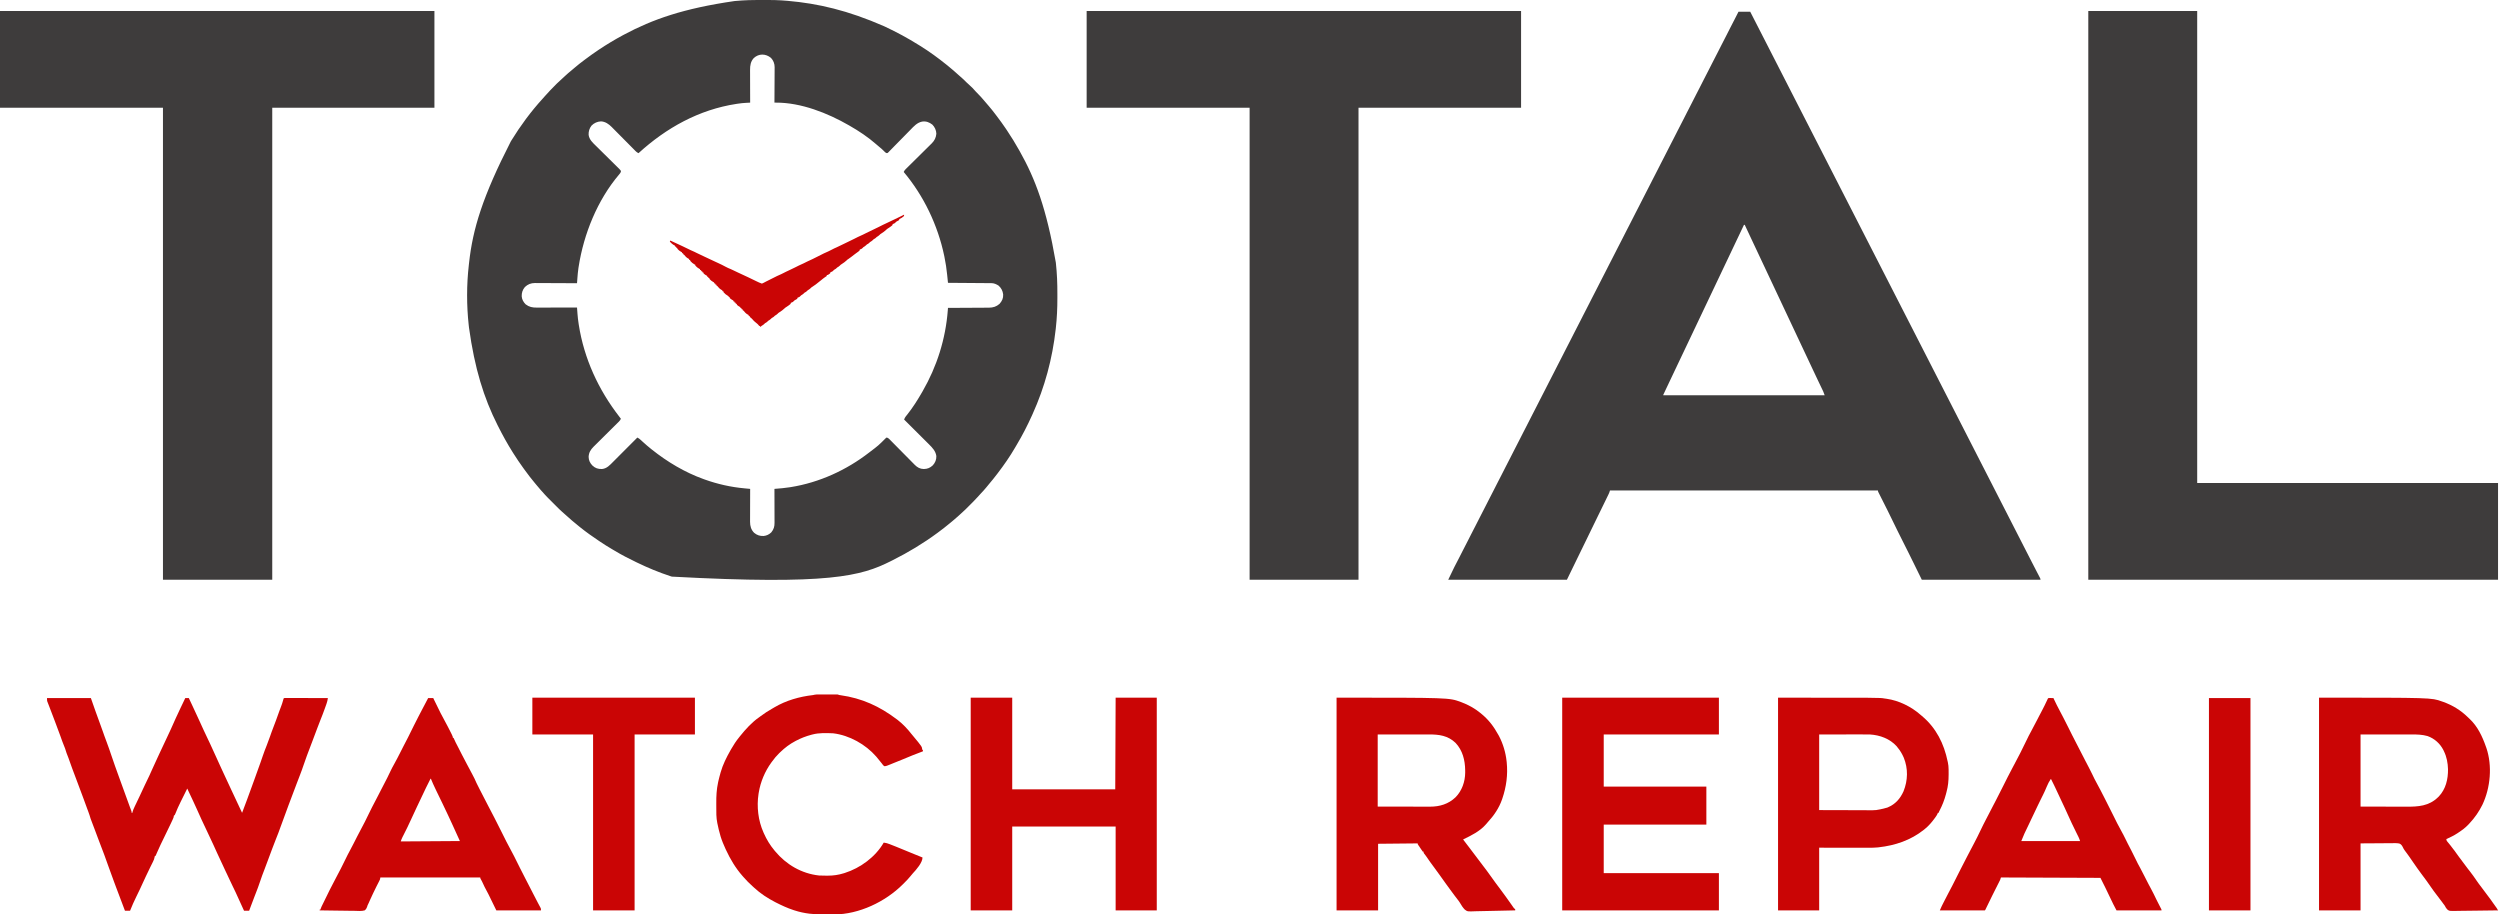 <svg height="2334" width="6382" xmlns="http://www.w3.org/2000/svg" version="1.1">
<path transform="translate(1945.188,-0.188)" fill="#3E3C3C" d="M0 0 C1.279 0.001 2.557 0.001 3.875 0.002 C23.933 0.027 43.826 0.402 63.812 2.188 C64.537 2.251 65.262 2.314 66.008 2.379 C143.066 9.121 219.256 26.593 311.812 67.188 C312.996 67.74 314.18 68.293 315.399 68.862 C344.171 82.356 371.846 97.381 398.812 114.188 C400.569 115.27 402.325 116.352 404.082 117.434 C427.32 131.825 449.513 148.069 470.812 165.188 C471.741 165.933 472.669 166.678 473.625 167.445 C484.138 175.972 494.389 184.799 504.359 193.953 C506.523 195.924 508.717 197.844 510.938 199.75 C514.674 202.991 518.121 206.48 521.594 210 C523.607 211.985 525.667 213.848 527.812 215.688 C534.398 221.357 540.35 227.564 546 234.156 C548.023 236.424 550.149 238.553 552.312 240.688 C556.361 244.695 560.121 248.853 563.812 253.188 C564.717 254.24 565.622 255.292 566.527 256.344 C569.115 259.352 571.694 262.366 574.271 265.384 C575.737 267.1 577.208 268.812 578.68 270.523 C584.456 277.266 590.001 284.153 595.346 291.244 C597.021 293.464 598.704 295.677 600.387 297.891 C607.695 307.537 614.811 317.274 621.558 327.321 C622.783 329.144 624.018 330.959 625.254 332.773 C636.542 349.424 646.932 366.67 656.812 384.188 C657.259 384.975 657.705 385.763 658.164 386.574 C697.712 456.744 726.419 532.856 750.062 670 C750.178 671.029 750.178 671.029 750.296 672.078 C753.163 697.955 754.157 723.88 754.073 749.896 C754.062 753.472 754.069 757.047 754.08 760.623 C754.151 786.6 752.977 812.485 750.062 838.312 C749.938 839.433 749.938 839.433 749.812 840.577 C741.455 915.483 721.897 988.496 690.812 1057.188 C690.092 1058.788 690.092 1058.788 689.357 1060.421 C677.72 1086.196 664.958 1111.218 650.421 1135.488 C648.929 1137.991 647.464 1140.508 646.008 1143.031 C632.845 1165.67 617.701 1187.386 601.812 1208.188 C601.229 1208.953 600.646 1209.719 600.045 1210.508 C593.348 1219.277 586.505 1227.887 579.312 1236.254 C576.986 1238.984 574.738 1241.761 572.5 1244.562 C568.215 1249.836 563.619 1254.781 558.948 1259.71 C556.088 1262.731 553.285 1265.777 550.574 1268.933 C546.937 1273.101 543.108 1277.037 539.191 1280.941 C538.488 1281.646 537.784 1282.351 537.059 1283.076 C535.582 1284.554 534.104 1286.03 532.625 1287.506 C530.381 1289.744 528.142 1291.988 525.904 1294.232 C524.459 1295.677 523.013 1297.122 521.566 1298.566 C520.579 1299.557 520.579 1299.557 519.571 1300.568 C515.7 1304.419 511.723 1308.091 507.585 1311.653 C504.996 1313.894 502.505 1316.229 500 1318.562 C495.433 1322.777 490.75 1326.79 485.906 1330.688 C483.556 1332.587 481.226 1334.502 478.906 1336.438 C469.426 1344.337 459.764 1351.894 449.812 1359.188 C449.132 1359.691 448.451 1360.194 447.75 1360.712 C411.839 1387.242 373.51 1410.268 333.624 1430.279 C331.844 1431.172 330.065 1432.068 328.287 1432.964 C253.244 1470.602 171.752 1493.915 -230.188 1472.188 C-231.354 1471.809 -232.521 1471.43 -233.723 1471.041 C-263.003 1461.472 -291.469 1449.61 -319.188 1436.188 C-320.205 1435.695 -320.205 1435.695 -321.243 1435.193 C-339.959 1426.121 -358.397 1416.794 -376.185 1405.989 C-378.449 1404.63 -380.722 1403.294 -383.009 1401.974 C-393.646 1395.819 -403.926 1389.229 -414.125 1382.375 C-414.911 1381.849 -415.696 1381.323 -416.505 1380.781 C-432.864 1369.826 -448.847 1358.536 -464.188 1346.188 C-464.824 1345.677 -465.46 1345.167 -466.116 1344.641 C-478.844 1334.426 -491.317 1323.967 -503.273 1312.855 C-505.423 1310.887 -507.592 1308.977 -509.803 1307.079 C-514.479 1302.992 -518.869 1298.65 -523.254 1294.254 C-524.51 1292.999 -524.51 1292.999 -525.792 1291.718 C-527.553 1289.959 -529.311 1288.198 -531.069 1286.436 C-533.742 1283.758 -536.421 1281.085 -539.1 1278.412 C-540.818 1276.693 -542.536 1274.974 -544.254 1273.254 C-545.046 1272.464 -545.838 1271.674 -546.653 1270.86 C-551.367 1266.128 -555.837 1261.254 -560.188 1256.188 C-561.642 1254.58 -563.1 1252.975 -564.562 1251.375 C-568.387 1247.133 -572.036 1242.782 -575.625 1238.34 C-577.518 1235.999 -579.44 1233.685 -581.375 1231.379 C-589.474 1221.7 -597.098 1211.758 -604.489 1201.53 C-606.124 1199.275 -607.774 1197.033 -609.43 1194.793 C-618.175 1182.909 -626.265 1170.632 -634.188 1158.188 C-634.755 1157.296 -635.323 1156.405 -635.907 1155.487 C-649.911 1133.396 -662.423 1110.541 -674.188 1087.188 C-674.49 1086.589 -674.792 1085.991 -675.103 1085.374 C-710.252 1015.657 -733.48 940.841 -747.93 836.563 C-748.177 834.288 -748.432 832.014 -748.688 829.74 C-754.139 780.115 -754.164 726.993 -748.441 677.394 C-748.174 675.07 -747.92 672.746 -747.667 670.42 C-738.19 584.18 -713.175 501.976 -641.188 361.188 C-640.452 359.985 -640.452 359.985 -639.702 358.758 C-616.611 321.214 -590.173 285.286 -560.453 252.699 C-558.572 250.613 -556.722 248.507 -554.879 246.387 C-545.569 235.73 -535.674 225.583 -525.688 215.562 C-524.959 214.829 -524.23 214.096 -523.479 213.34 C-519.476 209.349 -515.376 205.539 -511.094 201.849 C-508.112 199.25 -505.252 196.526 -502.375 193.812 C-497.404 189.161 -492.325 184.736 -487.008 180.48 C-484.391 178.353 -481.843 176.168 -479.302 173.952 C-470.892 166.63 -462.119 159.858 -453.188 153.188 C-452.412 152.607 -451.636 152.026 -450.837 151.428 C-440.126 143.424 -429.306 135.615 -418.188 128.188 C-417.45 127.695 -416.713 127.202 -415.953 126.694 C-396.279 113.601 -376.017 101.355 -355.188 90.188 C-354.362 89.744 -353.537 89.301 -352.687 88.844 C-279.309 49.585 -200.802 21.83 -70 2.875 C-69.105 2.794 -68.209 2.712 -67.287 2.628 C-44.854 0.621 -22.52 -0.02 0 0 Z M-20.938 148.438 C-28.913 156.977 -30.512 167.439 -30.415 178.746 C-30.415 180.109 -30.415 180.109 -30.415 181.499 C-30.414 184.47 -30.399 187.44 -30.383 190.41 C-30.379 192.482 -30.376 194.555 -30.374 196.627 C-30.367 202.057 -30.347 207.487 -30.325 212.917 C-30.304 218.467 -30.295 224.018 -30.285 229.568 C-30.264 240.441 -30.23 251.314 -30.188 262.188 C-31.407 262.251 -32.627 262.314 -33.884 262.379 C-35.509 262.466 -37.134 262.553 -38.759 262.64 C-39.56 262.681 -40.361 262.723 -41.186 262.765 C-48.011 263.134 -54.738 263.869 -61.5 264.875 C-62.679 265.049 -63.859 265.222 -65.074 265.401 C-160.723 279.986 -244.3 326.506 -315.188 391.188 C-318.029 389.896 -320.074 388.546 -322.265 386.33 C-322.847 385.747 -323.428 385.164 -324.027 384.563 C-324.654 383.925 -325.28 383.287 -325.925 382.63 C-326.928 381.62 -326.928 381.62 -327.951 380.589 C-329.403 379.127 -330.852 377.662 -332.299 376.196 C-334.595 373.87 -336.897 371.551 -339.201 369.234 C-345.75 362.645 -352.287 356.043 -358.821 349.438 C-362.82 345.396 -366.826 341.362 -370.837 337.332 C-372.359 335.799 -373.878 334.263 -375.394 332.724 C-377.524 330.564 -379.663 328.412 -381.803 326.263 C-382.419 325.633 -383.035 325.003 -383.67 324.354 C-391.288 316.751 -399.816 310.705 -410.844 310.023 C-420.072 310.368 -428.763 314.203 -435.188 320.875 C-440.564 327.789 -442.951 335.774 -442.566 344.492 C-440.85 356.705 -432.283 364.281 -423.859 372.534 C-422.421 373.953 -420.982 375.372 -419.544 376.791 C-418.793 377.529 -418.042 378.268 -417.268 379.029 C-413.264 382.972 -409.276 386.93 -405.285 390.885 C-400.219 395.903 -395.148 400.917 -390.062 405.915 C-385.937 409.97 -381.826 414.04 -377.725 418.12 C-376.161 419.67 -374.592 421.215 -373.017 422.754 C-370.824 424.899 -368.65 427.062 -366.48 429.229 C-365.496 430.179 -365.496 430.179 -364.491 431.149 C-360.186 435.504 -360.186 435.504 -360.194 438.981 C-361.427 441.72 -362.947 443.619 -364.938 445.875 C-420.072 511.002 -454.988 597.212 -468 681 C-468.292 682.854 -468.292 682.854 -468.591 684.746 C-469.859 693.387 -470.606 702.022 -471.253 710.729 C-471.389 712.531 -471.389 712.531 -471.527 714.369 C-471.749 717.308 -471.969 720.248 -472.188 723.188 C-472.776 723.184 -473.365 723.18 -473.971 723.176 C-488.328 723.088 -502.686 723.022 -517.043 722.98 C-523.986 722.96 -530.929 722.932 -537.873 722.886 C-544.577 722.841 -551.281 722.818 -557.986 722.808 C-560.54 722.801 -563.094 722.786 -565.647 722.765 C-569.233 722.735 -572.818 722.732 -576.404 722.733 C-577.453 722.719 -578.501 722.705 -579.582 722.69 C-589.853 722.747 -597.735 725.836 -605.207 732.898 C-611.191 739.815 -613.539 747.558 -613.395 756.539 C-612.746 764.833 -609.045 771.363 -603.188 777.188 C-594.109 784.008 -586.012 785.491 -574.928 785.415 C-573.815 785.415 -572.702 785.415 -571.555 785.415 C-567.892 785.414 -564.229 785.399 -560.566 785.383 C-558.021 785.379 -555.475 785.376 -552.929 785.374 C-546.922 785.367 -540.916 785.352 -534.91 785.332 C-528.068 785.309 -521.227 785.298 -514.385 785.288 C-500.319 785.267 -486.253 785.232 -472.188 785.188 C-472.133 785.929 -472.078 786.671 -472.021 787.435 C-471.768 790.837 -471.511 794.238 -471.255 797.639 C-471.169 798.806 -471.082 799.972 -470.993 801.174 C-470.321 810.041 -469.337 818.778 -467.938 827.562 C-467.831 828.242 -467.725 828.922 -467.616 829.622 C-454.157 915.638 -417.589 994.936 -364.46 1063.538 C-363.018 1065.407 -361.596 1067.292 -360.188 1069.188 C-361.501 1072.092 -362.903 1074.148 -365.166 1076.386 C-365.775 1076.994 -366.385 1077.602 -367.013 1078.229 C-368.015 1079.212 -368.015 1079.212 -369.036 1080.216 C-369.741 1080.916 -370.445 1081.615 -371.171 1082.336 C-372.7 1083.855 -374.232 1085.371 -375.765 1086.885 C-378.196 1089.285 -380.619 1091.692 -383.041 1094.101 C-389.928 1100.948 -396.828 1107.783 -403.731 1114.615 C-407.954 1118.795 -412.17 1122.983 -416.382 1127.175 C-417.985 1128.768 -419.591 1130.358 -421.201 1131.945 C-423.458 1134.17 -425.705 1136.405 -427.95 1138.642 C-428.943 1139.613 -428.943 1139.613 -429.955 1140.604 C-437.465 1148.129 -442.09 1155.648 -442.562 1166.5 C-442.357 1175.339 -439.071 1182.062 -433.047 1188.434 C-425.617 1195.442 -418.766 1197.695 -408.504 1197.496 C-396.018 1196.334 -388.328 1187.491 -379.945 1179.059 C-379.271 1178.385 -378.597 1177.711 -377.902 1177.016 C-375.703 1174.817 -373.508 1172.613 -371.312 1170.41 C-369.777 1168.873 -368.242 1167.336 -366.706 1165.799 C-362.686 1161.775 -358.669 1157.749 -354.652 1153.721 C-350.545 1149.603 -346.434 1145.488 -342.324 1141.373 C-334.276 1133.314 -326.231 1125.252 -318.188 1117.188 C-314.776 1118.809 -312.348 1120.678 -309.562 1123.25 C-308.242 1124.458 -308.242 1124.458 -306.895 1125.691 C-306.001 1126.515 -305.108 1127.339 -304.188 1128.188 C-297.37 1134.427 -290.418 1140.431 -283.188 1146.188 C-282.553 1146.694 -281.919 1147.201 -281.266 1147.723 C-241.548 1179.355 -197.066 1205.964 -149.188 1223.188 C-147.651 1223.744 -147.651 1223.744 -146.083 1224.311 C-113.289 1236.042 -79.47 1243.639 -44.785 1246.824 C-43.357 1246.958 -41.93 1247.093 -40.502 1247.228 C-37.064 1247.552 -33.626 1247.871 -30.188 1248.188 C-30.192 1249.308 -30.196 1250.428 -30.201 1251.582 C-30.242 1262.16 -30.272 1272.738 -30.291 1283.316 C-30.302 1288.754 -30.316 1294.191 -30.338 1299.629 C-30.36 1304.881 -30.372 1310.133 -30.377 1315.385 C-30.381 1317.384 -30.388 1319.384 -30.399 1321.383 C-30.414 1324.193 -30.415 1327.002 -30.415 1329.812 C-30.422 1330.631 -30.429 1331.449 -30.436 1332.293 C-30.398 1343.036 -27.887 1352.477 -20.109 1360.27 C-12.713 1366.412 -5.474 1368.79 4.113 1368.469 C11.876 1367.66 18.213 1364.634 23.812 1359.188 C30.094 1351.415 32.12 1344.552 32.04 1334.694 C32.04 1333.288 32.04 1333.288 32.04 1331.854 C32.039 1328.77 32.024 1325.686 32.008 1322.602 C32.004 1320.458 32.001 1318.314 31.999 1316.17 C31.992 1310.538 31.972 1304.906 31.95 1299.274 C31.929 1293.522 31.92 1287.771 31.91 1282.02 C31.889 1270.742 31.855 1259.465 31.812 1248.188 C32.458 1248.138 33.103 1248.089 33.768 1248.039 C46.392 1247.065 58.931 1246.017 71.438 1244 C72.096 1243.895 72.754 1243.79 73.431 1243.683 C146.489 1231.962 215.423 1200.425 273.812 1155.188 C274.351 1154.773 274.89 1154.359 275.446 1153.932 C297.204 1137.484 297.204 1137.484 316.426 1118.285 C316.883 1117.923 317.341 1117.561 317.812 1117.188 C321.109 1117.625 322.747 1118.754 325.049 1121.09 C325.974 1122.018 325.974 1122.018 326.917 1122.964 C327.582 1123.646 328.247 1124.328 328.933 1125.031 C329.642 1125.746 330.352 1126.461 331.083 1127.199 C332.624 1128.754 334.161 1130.313 335.695 1131.875 C338.127 1134.35 340.568 1136.814 343.012 1139.276 C349.959 1146.279 356.887 1153.301 363.812 1160.324 C368.049 1164.62 372.296 1168.905 376.548 1173.185 C378.949 1175.608 381.337 1178.043 383.726 1180.477 C385.208 1181.971 386.691 1183.464 388.175 1184.956 C388.832 1185.632 389.489 1186.308 390.165 1187.005 C396.69 1193.517 403.532 1197.288 412.875 1197.5 C422.317 1197.395 429.202 1194.602 436.059 1188.105 C442.233 1181.354 445.429 1173.619 445.121 1164.383 C443.363 1151.879 435.146 1143.196 426.5 1134.648 C425.807 1133.954 425.113 1133.261 424.399 1132.546 C422.136 1130.285 419.867 1128.031 417.598 1125.777 C416.015 1124.199 414.434 1122.62 412.852 1121.04 C408.712 1116.908 404.566 1112.782 400.419 1108.657 C396.179 1104.437 391.944 1100.211 387.709 1095.986 C379.416 1087.714 371.116 1079.449 362.812 1071.188 C364.063 1067.954 365.22 1065.383 367.438 1062.711 C367.97 1062.054 368.503 1061.398 369.051 1060.721 C369.632 1060.009 370.214 1059.296 370.812 1058.562 C385.077 1040.633 397.396 1021.024 408.812 1001.188 C409.229 1000.469 409.645 999.751 410.074 999.011 C446.63 935.656 468.806 865.291 474.346 792.325 C474.434 791.171 474.522 790.017 474.613 788.827 C474.679 787.956 474.745 787.085 474.812 786.188 C475.386 786.185 475.959 786.183 476.549 786.18 C490.531 786.121 504.513 786.045 518.494 785.952 C525.256 785.907 532.018 785.867 538.779 785.841 C545.309 785.816 551.838 785.775 558.367 785.724 C560.854 785.708 563.341 785.696 565.828 785.69 C569.32 785.68 572.812 785.652 576.304 785.62 C577.835 785.622 577.835 785.622 579.397 785.624 C590.043 785.486 598.286 783.04 606.375 775.938 C612.87 768.61 616.238 761.626 615.688 751.75 C614.585 742.678 610.761 735.205 603.812 729.188 C598.195 725.747 592.699 723.08 586.048 723.029 C585.068 723.019 584.088 723.01 583.078 723 C582.004 722.994 580.93 722.988 579.823 722.982 C578.126 722.967 578.126 722.967 576.394 722.952 C572.644 722.921 568.894 722.896 565.145 722.871 C562.548 722.851 559.952 722.83 557.355 722.808 C551.214 722.759 545.073 722.713 538.932 722.67 C531.941 722.621 524.949 722.566 517.958 722.51 C503.576 722.397 489.194 722.29 474.812 722.188 C474.703 721.112 474.594 720.037 474.482 718.929 C474.069 714.869 473.651 710.809 473.231 706.749 C473.051 705.005 472.873 703.261 472.696 701.517 C471.146 686.238 468.949 671.233 465.812 656.188 C465.452 654.435 465.452 654.435 465.083 652.648 C448.808 575.038 412.897 499.946 361.812 439.188 C363.138 436.244 364.571 434.187 366.867 431.926 C367.493 431.304 368.12 430.682 368.765 430.041 C369.452 429.37 370.138 428.699 370.845 428.007 C371.569 427.291 372.293 426.575 373.038 425.838 C374.61 424.283 376.185 422.731 377.761 421.181 C380.259 418.722 382.75 416.255 385.238 413.787 C392.315 406.768 399.401 399.759 406.502 392.766 C410.846 388.486 415.178 384.194 419.502 379.894 C421.149 378.262 422.8 376.635 424.455 375.012 C426.779 372.734 429.087 370.441 431.392 368.144 C432.072 367.485 432.752 366.826 433.453 366.147 C440.453 359.103 444.271 351.468 445.125 341.562 C444.979 332.958 440.938 324.169 434.812 318.188 C426.761 312.122 418.925 309.156 408.847 310.568 C395.909 313.21 387.789 322.462 378.962 331.557 C376.554 334.037 374.128 336.498 371.697 338.955 C366.551 344.161 361.431 349.392 356.312 354.625 C350.35 360.715 344.378 366.794 338.386 372.855 C335.993 375.283 333.617 377.727 331.24 380.172 C329.784 381.65 328.327 383.127 326.869 384.603 C326.21 385.289 325.552 385.976 324.873 386.682 C324.262 387.295 323.651 387.908 323.022 388.539 C322.496 389.078 321.969 389.616 321.427 390.172 C319.812 391.188 319.812 391.188 317.735 390.962 C315.083 389.893 313.692 388.278 311.75 386.188 C307.671 381.969 303.38 378.278 298.801 374.617 C296.151 372.463 293.582 370.249 291.019 367.994 C270.559 350.075 247.403 334.666 223.812 321.188 C223.168 320.815 222.524 320.443 221.86 320.06 C167.513 288.763 99.654 261.892 35.572 262.171 C33.711 262.179 33.711 262.179 31.812 262.188 C31.821 260.982 31.83 259.776 31.839 258.534 C31.921 247.147 31.981 235.76 32.02 224.373 C32.041 218.519 32.069 212.666 32.114 206.812 C32.158 201.158 32.182 195.504 32.192 189.85 C32.199 187.698 32.214 185.546 32.235 183.394 C32.265 180.369 32.268 177.344 32.267 174.319 C32.281 173.438 32.295 172.558 32.31 171.651 C32.251 162.612 29.238 154.63 22.996 148.012 C9.65 136.862 -8.061 136.436 -20.938 148.438 Z"></path>
<path transform="translate(4438,30)" fill="#3E3C3C" d="M0 0 C9.9 0 19.8 0 30 0 C40.983 21.4 51.951 42.807 62.895 64.227 C69.755 77.655 76.623 91.08 83.5 104.5 C91.329 119.779 99.146 135.065 106.958 150.354 C113.798 163.74 120.645 177.122 127.5 190.5 C135.329 205.78 143.146 221.065 150.958 236.354 C157.798 249.74 164.645 263.122 171.5 276.5 C179.329 291.78 187.146 307.065 194.958 322.354 C201.798 335.74 208.645 349.122 215.5 362.5 C223.329 377.78 231.146 393.065 238.958 408.354 C245.798 421.74 252.645 435.122 259.5 448.5 C267.329 463.78 275.146 479.065 282.958 494.354 C289.798 507.74 296.645 521.122 303.5 534.5 C311.329 549.78 319.146 565.065 326.958 580.354 C333.798 593.74 340.645 607.122 347.5 620.5 C355.329 635.78 363.146 651.065 370.958 666.354 C377.798 679.74 384.645 693.122 391.5 706.5 C399.329 721.78 407.146 737.065 414.958 752.354 C421.798 765.74 428.645 779.122 435.5 792.5 C443.329 807.78 451.146 823.065 458.958 838.354 C465.798 851.74 472.645 865.122 479.5 878.5 C487.329 893.78 495.146 909.065 502.958 924.354 C509.798 937.74 516.645 951.122 523.5 964.5 C531.329 979.78 539.146 995.065 546.958 1010.354 C553.798 1023.74 560.645 1037.122 567.5 1050.5 C575.329 1065.78 583.146 1081.065 590.958 1096.354 C597.798 1109.74 604.645 1123.122 611.5 1136.5 C619.329 1151.78 627.146 1167.065 634.958 1182.354 C641.798 1195.74 648.645 1209.122 655.5 1222.5 C663.329 1237.78 671.146 1253.065 678.958 1268.354 C685.798 1281.74 692.645 1295.122 699.5 1308.5 C706.842 1322.829 714.174 1337.163 721.5 1351.5 C728.515 1365.227 735.531 1378.953 742.557 1392.675 C743.43 1394.38 744.302 1396.085 745.175 1397.791 C749.792 1406.813 754.423 1415.828 759.09 1424.824 C759.895 1426.379 760.701 1427.934 761.506 1429.489 C763.008 1432.388 764.515 1435.284 766.025 1438.179 C766.69 1439.461 767.355 1440.744 768.02 1442.027 C768.598 1443.138 769.177 1444.25 769.773 1445.394 C771 1448 771 1448 771 1450 C671.01 1450 571.02 1450 468 1450 C460.77 1435.54 453.597 1421.132 446.658 1406.543 C442.764 1398.387 438.711 1390.31 434.654 1382.233 C433.195 1379.328 431.738 1376.421 430.282 1373.513 C427.19 1367.341 424.095 1361.17 421 1355 C417.403 1347.83 413.808 1340.66 410.216 1333.487 C408.805 1330.672 407.391 1327.857 405.978 1325.043 C400.848 1314.813 395.84 1304.534 390.922 1294.201 C387.398 1286.806 383.787 1279.46 380.096 1272.147 C379.097 1270.168 378.101 1268.186 377.107 1266.205 C374.289 1260.593 371.466 1254.984 368.64 1249.377 C366.887 1245.896 365.137 1242.413 363.389 1238.929 C362.729 1237.616 362.068 1236.303 361.405 1234.991 C360.49 1233.18 359.58 1231.367 358.671 1229.553 C358.154 1228.526 357.636 1227.498 357.103 1226.439 C356 1224 356 1224 356 1222 C130.28 1222 -95.44 1222 -328 1222 C-328.66 1223.98 -329.32 1225.96 -330 1228 C-330.795 1229.797 -331.625 1231.58 -332.484 1233.348 C-332.996 1234.404 -333.508 1235.461 -334.035 1236.55 C-334.601 1237.709 -335.167 1238.868 -335.75 1240.062 C-336.36 1241.318 -336.969 1242.573 -337.579 1243.829 C-339.713 1248.223 -341.856 1252.611 -344 1257 C-344.414 1257.847 -344.827 1258.694 -345.254 1259.566 C-349.418 1268.092 -353.586 1276.616 -357.756 1285.138 C-363.234 1296.332 -368.695 1307.533 -374.125 1318.75 C-380 1330.885 -385.899 1343.008 -391.812 1355.125 C-392.443 1356.417 -392.443 1356.417 -393.086 1357.735 C-394.789 1361.223 -396.491 1364.711 -398.193 1368.199 C-402.31 1376.634 -406.423 1385.071 -410.535 1393.509 C-411.27 1395.018 -412.006 1396.528 -412.742 1398.038 C-421.18 1415.349 -429.586 1432.677 -438 1450 C-537.99 1450 -637.98 1450 -741 1450 C-730.483 1427.798 -730.483 1427.798 -726.062 1419 C-725.304 1417.485 -725.304 1417.485 -724.529 1415.939 C-721.034 1408.988 -717.442 1402.093 -713.789 1395.223 C-710.423 1388.866 -707.201 1382.442 -704 1376 C-700.033 1368.016 -695.974 1360.094 -691.789 1352.223 C-688.423 1345.866 -685.201 1339.442 -682 1333 C-678.033 1325.016 -673.974 1317.094 -669.789 1309.223 C-666.423 1302.866 -663.201 1296.442 -660 1290 C-656.033 1282.016 -651.974 1274.094 -647.789 1266.223 C-644.423 1259.866 -641.201 1253.442 -638 1247 C-634.033 1239.016 -629.974 1231.094 -625.789 1223.223 C-622.423 1216.866 -619.201 1210.442 -616 1204 C-612.033 1196.016 -607.974 1188.094 -603.789 1180.223 C-600.423 1173.866 -597.201 1167.442 -594 1161 C-590.033 1153.016 -585.974 1145.094 -581.789 1137.223 C-578.423 1130.866 -575.201 1124.442 -572 1118 C-568.033 1110.016 -563.974 1102.094 -559.789 1094.223 C-556.423 1087.866 -553.201 1081.442 -550 1075 C-546.033 1067.016 -541.974 1059.094 -537.789 1051.223 C-534.423 1044.866 -531.201 1038.442 -528 1032 C-524.033 1024.016 -519.974 1016.094 -515.789 1008.223 C-512.423 1001.866 -509.201 995.442 -506 989 C-502.033 981.016 -497.974 973.094 -493.789 965.223 C-490.423 958.866 -487.201 952.442 -484 946 C-480.033 938.016 -475.974 930.094 -471.789 922.223 C-468.423 915.866 -465.201 909.442 -462 903 C-458.033 895.016 -453.974 887.094 -449.789 879.223 C-446.423 872.866 -443.201 866.442 -440 860 C-436.033 852.016 -431.974 844.094 -427.789 836.223 C-424.423 829.866 -421.201 823.442 -418 817 C-414.033 809.016 -409.974 801.094 -405.789 793.223 C-402.423 786.866 -399.201 780.442 -396 774 C-392.033 766.016 -387.974 758.094 -383.789 750.223 C-380.423 743.866 -377.201 737.442 -374 731 C-370.033 723.016 -365.974 715.094 -361.789 707.223 C-358.423 700.866 -355.201 694.442 -352 688 C-348.033 680.016 -343.974 672.094 -339.789 664.223 C-336.423 657.866 -333.201 651.442 -330 645 C-326.033 637.016 -321.974 629.094 -317.789 621.223 C-314.423 614.866 -311.201 608.442 -308 602 C-304.033 594.016 -299.974 586.094 -295.789 578.223 C-292.423 571.866 -289.201 565.442 -286 559 C-282.033 551.016 -277.974 543.094 -273.789 535.223 C-270.423 528.866 -267.201 522.442 -264 516 C-260.033 508.016 -255.974 500.094 -251.789 492.223 C-248.423 485.866 -245.201 479.442 -242 473 C-238.033 465.016 -233.974 457.094 -229.789 449.223 C-226.423 442.866 -223.201 436.442 -220 430 C-216.033 422.016 -211.974 414.094 -207.789 406.223 C-204.423 399.866 -201.201 393.442 -198 387 C-194.033 379.016 -189.974 371.094 -185.789 363.223 C-182.423 356.866 -179.201 350.442 -176 344 C-172.033 336.016 -167.974 328.094 -163.789 320.223 C-160.423 313.866 -157.201 307.442 -154 301 C-150.033 293.016 -145.974 285.094 -141.789 277.223 C-138.423 270.866 -135.201 264.442 -132 258 C-128.033 250.016 -123.974 242.094 -119.789 234.223 C-116.423 227.866 -113.201 221.442 -110 215 C-106.033 207.016 -101.974 199.094 -97.789 191.223 C-94.423 184.866 -91.201 178.442 -88 172 C-84.033 164.016 -79.974 156.094 -75.789 148.223 C-72.423 141.866 -69.201 135.442 -66 129 C-62.033 121.016 -57.974 113.094 -53.789 105.223 C-50.423 98.866 -47.201 92.442 -44 86 C-40.033 78.016 -35.974 70.094 -31.789 62.223 C-27.888 54.855 -24.183 47.394 -20.474 39.929 C-16.905 32.762 -13.241 25.654 -9.473 18.59 C-6.199 12.442 -3.119 6.239 0 0 Z M14 544 C13.524 545.002 13.048 546.004 12.557 547.037 C-26.941 630.191 -66.439 713.346 -140.375 869 C-140.767 869.825 -141.159 870.65 -141.562 871.5 C-142.354 873.167 -143.146 874.834 -143.938 876.501 C-145.915 880.663 -147.892 884.825 -149.868 888.987 C-153.862 897.396 -157.857 905.804 -161.855 914.211 C-169.293 929.852 -176.724 945.496 -184.113 961.161 C-184.825 962.669 -185.537 964.177 -186.25 965.685 C-187.225 967.746 -188.197 969.808 -189.168 971.871 C-189.717 973.036 -190.267 974.2 -190.833 975.4 C-192.068 977.677 -192.068 977.677 -192 979 C-56.04 979 79.92 979 220 979 C218.336 973.965 218.336 973.965 216.283 969.187 C215.953 968.495 215.624 967.803 215.285 967.09 C214.931 966.354 214.576 965.618 214.211 964.859 C213.836 964.073 213.46 963.286 213.074 962.476 C212.266 960.782 211.456 959.09 210.645 957.398 C208.917 953.795 207.197 950.188 205.477 946.582 C204.596 944.735 203.715 942.888 202.833 941.041 C198.796 932.583 194.797 924.108 190.812 915.625 C190.159 914.234 189.505 912.843 188.851 911.452 C187.551 908.686 186.251 905.92 184.952 903.153 C181.972 896.811 178.987 890.471 176.003 884.131 C174.335 880.587 172.668 877.044 171 873.5 C170.333 872.083 169.667 870.667 169 869.25 C136 799.125 103 729 52 620.625 C51.333 619.208 50.666 617.79 49.999 616.372 C48.339 612.846 46.679 609.319 45.02 605.792 C41.937 599.241 38.854 592.69 35.77 586.139 C34.337 583.095 32.904 580.051 31.47 577.007 C30.797 575.576 30.124 574.146 29.45 572.716 C24.947 563.153 20.464 553.581 16 544 C15.34 544 14.68 544 14 544 Z"></path>
<path transform="translate(0,28)" fill="#3E3C3C" d="M0 0 C365.97 0 731.94 0 1109 0 C1109 81.51 1109 163.02 1109 247 C972.38 247 835.76 247 695 247 C695 644.65 695 1042.3 695 1452 C602.93 1452 510.86 1452 416 1452 C416 1054.35 416 656.7 416 247 C278.72 247 141.44 247 0 247 C0 165.49 0 83.98 0 0 Z"></path>
<path transform="translate(2774,28)" fill="#3E3C3C" d="M0 0 C365.97 0 731.94 0 1109 0 C1109 81.51 1109 163.02 1109 247 C972.05 247 835.1 247 694 247 C694 644.65 694 1042.3 694 1452 C602.26 1452 510.52 1452 416 1452 C416 1054.35 416 656.7 416 247 C278.72 247 141.44 247 0 247 C0 165.49 0 83.98 0 0 Z"></path>
<path transform="translate(5331,28)" fill="#3E3C3C" d="M0 0 C91.74 0 183.48 0 278 0 C278 397.65 278 795.3 278 1205 C531.44 1205 784.88 1205 1046 1205 C1046 1286.51 1046 1368.02 1046 1452 C700.82 1452 355.64 1452 0 1452 C0 972.84 0 493.68 0 0 Z"></path>
<path transform="translate(120,1782)" fill="#CA0505" d="M0 0 C36.96 0 73.92 0 112 0 C120.938 25.5 120.938 25.5 123.695 33.381 C127.984 45.607 132.354 57.795 136.96 69.906 C139.426 76.398 141.748 82.931 144 89.5 C144.371 90.577 144.741 91.654 145.123 92.763 C145.411 93.6 145.699 94.438 145.996 95.301 C147.911 100.806 149.978 106.245 152.062 111.688 C156.505 123.337 160.5 135.131 164.5 146.938 C170.295 164.043 176.22 181.083 182.488 198.023 C187.804 212.399 192.987 226.822 198.166 241.248 C202.564 253.496 206.979 265.736 211.492 277.941 C211.739 278.612 211.987 279.282 212.241 279.973 C212.77 281.385 213.31 282.792 213.86 284.195 C216 289.692 216 289.692 216 293 C216.66 293 217.32 293 218 293 C218.135 292.022 218.135 292.022 218.273 291.023 C219.246 286.978 220.896 283.4 222.625 279.625 C223.204 278.348 223.204 278.348 223.795 277.045 C227.88 268.117 232.188 259.297 236.488 250.472 C240.813 241.594 245.013 232.677 249.007 223.645 C251.143 218.834 253.411 214.121 255.812 209.438 C259.944 201.354 263.569 193.059 267.228 184.753 C272.443 172.94 277.884 161.237 283.35 149.538 C285.015 145.968 286.671 142.395 288.324 138.82 C293.275 128.118 298.252 117.433 303.375 106.812 C312.051 88.799 320.254 70.547 328.312 52.25 C332.231 43.365 336.421 34.612 340.626 25.86 C342.63 21.688 344.624 17.512 346.62 13.337 C348.745 8.89 350.872 4.445 353 0 C355.97 0 358.94 0 362 0 C364.151 4.567 366.301 9.135 368.451 13.702 C369.18 15.249 369.908 16.796 370.636 18.342 C384.736 48.284 384.736 48.284 388.562 57.062 C392.084 65.048 395.744 72.967 399.438 80.875 C399.731 81.503 400.024 82.131 400.326 82.778 C403.947 90.526 407.594 98.262 411.262 105.988 C412.717 109.054 414.171 112.121 415.625 115.188 C415.985 115.947 416.345 116.706 416.715 117.488 C421.961 128.563 427.066 139.687 431.983 150.913 C434.677 157.063 437.461 163.165 440.313 169.243 C442.629 174.186 444.889 179.154 447.132 184.131 C454.603 200.709 462.31 217.165 470.139 233.577 C475.182 244.15 480.155 254.751 485.041 265.398 C489.281 274.636 493.623 283.825 498 293 C506.221 271.641 514.077 250.158 521.867 228.639 C524.251 222.057 526.649 215.48 529.055 208.906 C534.471 194.092 539.885 179.28 545.059 164.379 C545.391 163.421 545.724 162.462 546.067 161.475 C547.646 156.922 549.217 152.367 550.778 147.808 C553.979 138.497 557.411 129.325 561.115 120.202 C564.165 112.668 566.899 105.054 569.562 97.375 C570.511 94.667 571.463 91.96 572.418 89.254 C572.646 88.607 572.874 87.961 573.109 87.295 C574.773 82.596 576.526 77.942 578.375 73.312 C582.629 62.656 586.427 51.827 590.294 41.027 C590.834 39.522 591.374 38.017 591.914 36.512 C592.176 35.78 592.439 35.049 592.709 34.295 C594.33 29.798 596.019 25.332 597.758 20.879 C599.509 16.371 601.003 11.921 602.25 7.25 C603.904 1.096 603.904 1.096 605 0 C606.455 -0.096 607.914 -0.122 609.372 -0.12 C610.316 -0.122 611.26 -0.123 612.232 -0.124 C613.276 -0.121 614.319 -0.117 615.395 -0.114 C616.487 -0.114 617.58 -0.114 618.706 -0.114 C622.336 -0.113 625.967 -0.105 629.598 -0.098 C632.107 -0.096 634.617 -0.094 637.127 -0.093 C643.069 -0.09 649.012 -0.082 654.955 -0.072 C662.382 -0.06 669.809 -0.054 677.236 -0.049 C690.491 -0.038 703.745 -0.021 717 0 C716.335 5.025 715.319 9.457 713.629 14.242 C713.391 14.919 713.154 15.596 712.909 16.293 C712.134 18.49 711.349 20.682 710.562 22.875 C710.294 23.631 710.025 24.387 709.748 25.167 C705.945 35.861 701.929 46.446 697.644 56.957 C694.682 64.234 691.893 71.561 689.188 78.938 C685.701 88.441 682.14 97.911 678.51 107.36 C673.92 119.308 669.367 131.27 664.896 143.264 C664.354 144.719 663.81 146.174 663.265 147.629 C660.395 155.295 657.649 162.982 655.102 170.762 C652.123 179.831 648.77 188.739 645.34 197.645 C644.279 200.4 643.223 203.156 642.168 205.912 C640.755 209.603 639.341 213.294 637.924 216.983 C623.518 254.526 609.554 292.239 595.807 330.027 C594.819 332.74 593.829 335.454 592.839 338.167 C592.154 340.046 591.472 341.927 590.79 343.808 C588.462 350.187 585.991 356.471 583.349 362.726 C580.513 369.61 577.935 376.595 575.312 383.562 C574.689 385.214 574.066 386.866 573.442 388.518 C569.462 399.072 565.522 409.64 561.625 420.225 C559.513 425.952 557.372 431.667 555.188 437.367 C549.086 453.267 549.086 453.267 543.562 469.375 C540.353 479.309 536.583 489.011 532.781 498.728 C532.261 500.056 531.742 501.383 531.223 502.711 C530.962 503.377 530.701 504.044 530.433 504.731 C527.297 512.771 524.271 520.853 521.25 528.938 C520.984 529.65 520.717 530.362 520.443 531.096 C518.96 535.063 517.479 539.031 516 543 C511.71 543 507.42 543 503 543 C498.437 533.494 494.073 523.923 489.875 514.25 C484.681 502.318 479.068 490.62 473.359 478.93 C470.769 473.616 468.246 468.275 465.756 462.914 C463.45 457.953 461.114 453.007 458.766 448.066 C458.402 447.3 458.038 446.534 457.662 445.745 C456.911 444.164 456.16 442.583 455.409 441.003 C448.151 425.723 440.983 410.408 434 395 C431.459 389.395 428.918 383.791 426.375 378.188 C426.05 377.471 425.725 376.755 425.39 376.017 C419.588 363.24 413.644 350.541 407.539 337.906 C398.685 319.543 390.179 301.009 381.945 282.359 C379.311 276.413 376.555 270.522 373.812 264.625 C373.529 264.015 373.246 263.405 372.954 262.777 C368.021 252.16 363.032 241.571 358 231 C352.788 241.384 347.612 251.785 342.518 262.227 C341.798 263.7 341.076 265.172 340.352 266.643 C335.964 275.557 331.827 284.492 328.235 293.761 C326.208 298.896 326.208 298.896 324 300 C323.636 301.66 323.307 303.328 323 305 C322.365 306.622 321.676 308.224 320.945 309.805 C320.505 310.761 320.065 311.717 319.611 312.702 C319.121 313.749 318.63 314.796 318.125 315.875 C317.607 316.991 317.089 318.106 316.555 319.255 C311.25 330.63 305.712 341.894 300.193 353.166 C293.171 367.512 286.145 381.88 279.902 396.587 C279.551 397.406 279.201 398.226 278.84 399.07 C278.533 399.803 278.226 400.535 277.91 401.29 C277 403 277 403 275 404 C274.857 404.869 274.714 405.738 274.566 406.633 C273.92 410.475 272.623 413.365 270.938 416.875 C270.624 417.533 270.31 418.191 269.987 418.869 C267.863 423.297 265.655 427.681 263.438 432.062 C259.546 439.757 255.89 447.56 252.25 455.375 C251.8 456.341 251.8 456.341 251.341 457.327 C248.113 464.262 244.903 471.204 241.711 478.156 C240.682 480.396 239.654 482.635 238.625 484.875 C238.131 485.951 237.636 487.027 237.127 488.136 C234.14 494.611 231.037 501.008 227.802 507.362 C221.939 518.958 216.93 530.984 212 543 C207.71 543 203.42 543 199 543 C190.958 522.096 183.036 501.151 175.272 480.143 C173.625 475.686 171.971 471.233 170.312 466.781 C165.75 454.529 161.282 442.247 156.899 429.929 C153.798 421.222 150.677 412.522 147.527 403.832 C147.02 402.433 146.514 401.033 146.009 399.633 C143.192 391.827 140.267 384.082 137.158 376.388 C134.82 370.592 132.645 364.744 130.5 358.875 C127.493 350.692 124.45 342.526 121.348 334.379 C121.035 333.556 120.721 332.733 120.399 331.885 C119.148 328.598 117.897 325.31 116.639 322.026 C110.831 306.865 110.831 306.865 108.618 299.094 C107.828 296.418 106.861 293.837 105.858 291.235 C104.807 288.498 103.8 285.746 102.793 282.992 C102.378 281.86 101.964 280.728 101.537 279.562 C101.092 278.345 100.646 277.128 100.188 275.875 C98.942 272.478 97.697 269.081 96.451 265.684 C96.187 264.963 95.923 264.243 95.65 263.501 C95.381 262.766 95.111 262.031 94.834 261.274 C93.982 258.951 93.131 256.627 92.279 254.304 C86.172 237.639 80.045 220.988 73.626 204.441 C67.069 187.489 60.838 170.4 54.861 153.236 C53.325 148.847 51.628 144.545 49.859 140.246 C48.961 137.897 48.25 135.543 47.562 133.125 C46.542 129.58 45.304 126.256 43.832 122.875 C40.235 114.341 37.213 105.603 34.125 96.875 C29.869 84.855 25.468 72.917 20.802 61.05 C17.973 53.82 15.256 46.546 12.514 39.282 C10.462 33.85 8.394 28.425 6.293 23.012 C5.874 21.922 5.455 20.832 5.023 19.709 C4.237 17.666 3.443 15.625 2.641 13.587 C2.292 12.673 1.942 11.759 1.582 10.816 C1.275 10.027 0.968 9.237 0.652 8.424 C0 6 0 6 0 0 Z"></path>
<path transform="translate(5920,1781)" fill="#CA0505" d="M0 0 C286.911 0 286.911 0 313.5 9.562 C314.722 9.987 315.945 10.412 317.204 10.85 C340.591 19.274 361.659 32.001 379.388 49.432 C381.064 51.062 382.774 52.648 384.492 54.234 C404.797 73.302 416.947 99.026 426 125 C426.409 126.121 426.817 127.243 427.238 128.398 C442.726 173.965 437.66 230.065 417.166 273.203 C408.527 290.731 397.431 306.81 384 321 C383.13 321.946 382.26 322.892 381.363 323.867 C373.481 332.245 364.581 338.688 355 345 C354.421 345.387 353.842 345.773 353.246 346.172 C344.294 352.113 334.769 356.601 325 361 C325 365.33 327.591 367.51 330.25 370.688 C331.363 372.048 332.473 373.41 333.582 374.773 C334.153 375.474 334.723 376.175 335.311 376.897 C342.95 386.407 350.019 396.378 357.138 406.277 C364.293 416.211 371.66 425.984 379.125 435.688 C379.532 436.217 379.939 436.746 380.359 437.292 C382.355 439.881 384.363 442.46 386.387 445.027 C391.962 452.147 397.108 459.482 402.172 466.973 C406.168 472.857 410.363 478.514 414.75 484.109 C416.832 486.784 418.835 489.497 420.812 492.25 C423.679 496.232 426.633 500.134 429.633 504.015 C435.081 511.063 440.311 518.202 445.303 525.581 C447.676 529.089 450.1 532.52 452.688 535.875 C455 539 455 539 455 541 C455.66 541 456.32 541 457 541 C457 541.66 457 542.32 457 543 C440.745 543.281 424.49 543.492 408.233 543.622 C400.684 543.684 393.136 543.768 385.587 543.905 C379.005 544.025 372.423 544.102 365.839 544.129 C362.355 544.145 358.875 544.181 355.392 544.269 C332.512 544.823 332.512 544.823 327.14 540.414 C324.48 537.597 322.739 534.457 321 531 C319.847 529.413 318.67 527.843 317.453 526.305 C316.382 524.831 315.314 523.354 314.25 521.875 C309.556 515.421 304.754 509.079 299.812 502.812 C295.009 496.7 290.466 490.477 286.11 484.038 C278.204 472.354 269.801 461.023 261.311 449.758 C254.031 440.08 247.094 430.175 240.252 420.183 C229.403 404.327 229.403 404.327 217.99 388.878 C216 386 216 386 214.467 382.696 C212.088 378.082 209.942 373.986 204.788 372.258 C197.928 371.054 190.963 371.36 184.027 371.512 C182.031 371.511 180.035 371.504 178.038 371.492 C170.671 371.486 163.304 371.594 155.938 371.688 C139.458 371.791 122.979 371.894 106 372 C106 428.43 106 484.86 106 543 C71.02 543 36.04 543 0 543 C0 363.81 0 184.62 0 0 Z M106 94 C106 154.72 106 215.44 106 278 C129.554 278.062 153.107 278.124 177.375 278.188 C188.484 278.228 188.484 278.228 199.818 278.27 C206.522 278.28 206.522 278.28 213.227 278.286 C216.187 278.289 219.147 278.3 222.107 278.317 C253.153 278.482 280.651 276.953 304 254 C304.616 253.397 305.232 252.793 305.867 252.172 C323.736 233.232 329.584 207.909 329.277 182.633 C328.808 166.759 325.996 151.308 319 137 C318.549 136.033 318.098 135.066 317.633 134.07 C309.182 117.217 294.749 104.306 277 98 C263.621 94.216 250.146 93.849 236.327 93.886 C234.874 93.887 233.421 93.887 231.967 93.886 C228.112 93.886 224.257 93.892 220.402 93.899 C216.771 93.904 213.14 93.905 209.508 93.905 C198.922 93.911 188.336 93.925 177.75 93.938 C142.234 93.968 142.234 93.968 106 94 Z"></path>
<path transform="translate(3412,1781)" fill="#CA0505" d="M0 0 C287.105 0 287.105 0 317 11 C317.782 11.287 318.564 11.574 319.37 11.87 C336.61 18.359 352.717 27.344 367 39 C367.523 39.422 368.045 39.845 368.583 40.28 C387.898 55.958 401.089 73.276 413 95 C413.587 96.058 414.173 97.117 414.777 98.207 C424.954 117.508 431.715 140.339 434 162 C434.164 163.381 434.164 163.381 434.332 164.789 C437.503 196.838 433.444 227.7 423 258 C422.782 258.645 422.563 259.29 422.338 259.955 C414.885 281.541 401.508 301.226 386.004 317.84 C384.131 319.859 382.381 321.942 380.625 324.062 C365.511 341.326 343.282 352.096 323 362 C324.32 363.727 325.641 365.453 326.961 367.18 C328.128 368.706 329.296 370.233 330.463 371.76 C333.418 375.625 336.375 379.49 339.336 383.352 C347.361 393.822 355.295 404.359 363.188 414.93 C366.663 419.578 370.156 424.209 373.691 428.812 C380.48 437.661 387.18 446.537 393.562 455.684 C401.467 466.999 409.76 478.037 418.062 489.062 C427.748 501.932 437.08 515.056 446.344 528.23 C446.785 528.855 447.225 529.479 447.68 530.123 C448.587 531.413 449.488 532.708 450.383 534.006 C452.68 537.548 452.68 537.548 456 540 C456 540.99 456 541.98 456 543 C439.849 543.493 423.701 543.862 407.544 544.088 C400.04 544.196 392.541 544.343 385.04 544.584 C378.495 544.795 371.952 544.929 365.404 544.976 C361.94 545.003 358.487 545.066 355.026 545.22 C334.121 546.118 334.121 546.118 327.282 540.943 C322.452 535.998 318.822 530.456 315.425 524.461 C313.564 521.247 311.419 518.418 309.125 515.5 C308.442 514.585 307.759 513.67 307.055 512.727 C304.814 509.754 302.533 506.815 300.25 503.875 C294.54 496.496 289.115 488.916 283.678 481.335 C282.025 479.035 280.365 476.739 278.703 474.445 C273.337 467.039 268.007 459.61 262.75 452.125 C258.735 446.411 254.625 440.788 250.41 435.219 C242.646 424.906 235.169 414.368 227.902 403.699 C226.02 400.946 226.02 400.946 223.754 398.332 C222 396 222 396 222 393 C221.34 393 220.68 393 220 393 C218.658 391.196 217.402 389.329 216.188 387.438 C213.864 383.853 211.543 380.307 209 376.875 C207 374 207 374 207 372 C157.005 372.495 157.005 372.495 106 373 C106 429.1 106 485.2 106 543 C71.02 543 36.04 543 0 543 C0 363.81 0 184.62 0 0 Z M105 94 C105 154.72 105 215.44 105 278 C140.454 278.062 140.454 278.062 176.625 278.125 C187.789 278.152 187.789 278.152 199.178 278.18 C205.893 278.187 205.893 278.187 212.608 278.191 C215.582 278.193 218.556 278.2 221.529 278.211 C225.338 278.225 229.148 278.229 232.957 278.226 C234.993 278.227 237.028 278.238 239.064 278.249 C263.475 278.194 285.603 271.548 303.542 254.469 C319.998 237.881 328.12 214.711 328.329 191.666 C328.324 190.6 328.318 189.535 328.312 188.438 C328.308 187.308 328.303 186.178 328.298 185.014 C327.945 159.473 321.724 134.498 303.812 115.5 C284.137 96.615 261.542 93.815 235.327 93.886 C233.874 93.887 232.421 93.887 230.967 93.886 C227.112 93.886 223.257 93.892 219.402 93.899 C215.771 93.904 212.14 93.905 208.508 93.905 C197.922 93.911 187.336 93.925 176.75 93.938 C141.234 93.968 141.234 93.968 105 94 Z"></path>
<path transform="translate(2478,1781)" fill="#CA0505" d="M0 0 C34.98 0 69.96 0 106 0 C106 77.22 106 154.44 106 234 C192.79 234 279.58 234 369 234 C369.33 156.78 369.66 79.56 370 0 C404.65 0 439.3 0 475 0 C475 179.19 475 358.38 475 543 C440.35 543 405.7 543 370 543 C370 472.38 370 401.76 370 329 C282.88 329 195.76 329 106 329 C106 399.62 106 470.24 106 543 C71.02 543 36.04 543 0 543 C0 363.81 0 184.62 0 0 Z"></path>
<path transform="translate(3988,1781)" fill="#CA0505" d="M0 0 C132 0 264 0 400 0 C400 31.02 400 62.04 400 94 C302.98 94 205.96 94 106 94 C106 137.89 106 181.78 106 227 C192.46 227 278.92 227 368 227 C368 259.01 368 291.02 368 324 C281.54 324 195.08 324 106 324 C106 364.92 106 405.84 106 448 C203.02 448 300.04 448 400 448 C400 479.35 400 510.7 400 543 C268 543 136 543 0 543 C0 363.81 0 184.62 0 0 Z"></path>
<path transform="translate(4539,1781)" fill="#CA0505" d="M0 0 C260 0 260 0 271 2 C274.073 2.421 274.073 2.421 277.146 2.834 C308.542 7.303 340.346 23.045 364 44 C365.136 44.959 366.274 45.914 367.414 46.867 C403.666 77.261 423.573 117.218 433 163 C433.247 164.096 433.247 164.096 433.499 165.214 C434.76 171.033 435.33 176.557 435.371 182.504 C435.382 183.377 435.393 184.25 435.405 185.149 C435.432 187.954 435.438 190.758 435.438 193.562 C435.439 194.522 435.44 195.482 435.441 196.471 C435.416 211.912 434.156 226.067 430 241 C429.513 242.88 429.027 244.76 428.543 246.641 C424.677 261.218 419.344 274.778 412.418 288.172 C410.931 290.971 410.931 290.971 410 294 C409.34 294 408.68 294 408 294 C407.76 294.692 407.52 295.384 407.273 296.098 C405.773 299.518 403.805 302.428 401.625 305.438 C401.189 306.042 400.752 306.647 400.303 307.27 C392.871 317.412 384.838 327.107 375 335 C374.025 335.788 373.051 336.575 372.047 337.387 C338.644 363.952 299.096 377.265 257 382 C256.217 382.088 255.435 382.177 254.628 382.268 C247.011 383.045 239.461 383.135 231.808 383.114 C230.395 383.113 228.982 383.113 227.569 383.114 C223.817 383.114 220.066 383.108 216.314 383.101 C212.781 383.096 209.249 383.095 205.716 383.095 C195.415 383.089 185.114 383.075 174.812 383.062 C151.774 383.042 128.736 383.021 105 383 C105 435.8 105 488.6 105 543 C70.35 543 35.7 543 0 543 C0 363.81 0 184.62 0 0 Z M105 94 C105 157.69 105 221.38 105 287 C128.719 287.062 152.438 287.124 176.875 287.188 C184.333 287.215 191.792 287.242 199.476 287.27 C206.227 287.28 206.227 287.28 212.978 287.286 C215.959 287.289 218.94 287.3 221.921 287.317 C250.75 287.875 250.75 287.875 278.438 280.75 C279.181 280.446 279.924 280.141 280.689 279.827 C299.739 271.776 311.95 257.61 320.312 239.062 C331.55 211.172 332.294 180.884 320.889 153.049 C316.769 143.549 311.731 134.903 305 127 C304.237 125.989 303.474 124.979 302.688 123.938 C285.18 104.801 260.358 95.603 235 94 C225.649 93.681 216.29 93.759 206.935 93.797 C203.694 93.809 200.452 93.809 197.21 93.811 C187.786 93.821 178.362 93.849 168.938 93.875 C147.838 93.916 126.739 93.957 105 94 Z"></path>
<path transform="translate(2084.697,1772.871)" fill="#CA0505" d="M0 0 C1.218 -0.003 2.436 -0.006 3.691 -0.01 C5.03 -0.008 6.37 -0.006 7.709 -0.003 C9.073 -0.004 10.437 -0.005 11.8 -0.006 C14.662 -0.008 17.524 -0.006 20.385 -0.001 C24.061 0.005 27.737 0.001 31.412 -0.005 C34.229 -0.008 37.047 -0.007 39.864 -0.004 C41.219 -0.004 42.575 -0.005 43.931 -0.007 C45.822 -0.009 47.714 -0.005 49.605 0 C51.223 0.001 51.223 0.001 52.873 0.002 C55.303 0.129 55.303 0.129 56.303 1.129 C57.931 1.428 59.569 1.671 61.209 1.891 C115.696 9.534 160.645 30.146 204.303 63.129 C205.797 64.249 205.797 64.249 207.322 65.391 C220.402 75.618 232.121 88.049 242.303 101.129 C243.322 102.364 244.346 103.596 245.373 104.825 C269.303 133.559 269.303 133.559 269.303 141.129 C269.963 141.129 270.623 141.129 271.303 141.129 C271.303 142.449 271.303 143.769 271.303 145.129 C270.461 145.435 269.619 145.74 268.752 146.055 C252.205 152.129 235.949 158.955 219.67 165.708 C193.295 176.643 193.295 176.643 182.928 180.567 C182.186 180.855 181.444 181.144 180.68 181.441 C178.148 182.375 175.847 183.119 173.135 183.172 C170.136 181.465 168.369 178.737 166.365 176.004 C162.253 170.586 158.013 165.329 153.553 160.192 C152.776 159.29 152.776 159.29 151.983 158.369 C124.903 127.282 83.519 104.059 42.303 99.129 C24.815 98.372 6.331 97.608 -10.697 102.129 C-11.572 102.355 -12.446 102.581 -13.347 102.813 C-27.198 106.479 -40.033 111.449 -52.697 118.129 C-53.34 118.466 -53.982 118.802 -54.645 119.149 C-68.847 126.677 -81.18 135.988 -92.697 147.129 C-93.634 148.015 -94.572 148.901 -95.537 149.813 C-102.375 156.421 -108.11 163.474 -113.697 171.129 C-114.312 171.949 -114.927 172.769 -115.561 173.614 C-131.833 195.909 -143.21 222.924 -147.697 250.129 C-147.901 251.332 -148.105 252.535 -148.314 253.774 C-153.276 286.56 -149.295 321.824 -135.697 352.129 C-135.251 353.144 -135.251 353.144 -134.795 354.179 C-127.647 370.324 -118.996 384.566 -107.697 398.129 C-107.203 398.727 -106.709 399.324 -106.199 399.939 C-77.69 434.255 -38.503 457.255 6.303 462.129 C11.442 462.44 16.584 462.46 21.73 462.445 C24.036 462.442 26.341 462.465 28.646 462.491 C42.537 462.551 55.888 460.592 69.178 456.442 C70.003 456.188 70.828 455.934 71.679 455.672 C111.632 442.988 150.079 414.867 171.303 378.129 C176.852 378.704 181.521 380.142 186.689 382.2 C187.492 382.513 188.295 382.826 189.122 383.149 C191.748 384.176 194.369 385.215 196.99 386.254 C198.821 386.975 200.651 387.694 202.482 388.414 C218.207 394.616 233.814 401.094 249.389 407.662 C256.324 410.576 263.309 413.361 270.303 416.129 C270.303 429.195 254.062 447.648 245.37 456.858 C243.223 459.217 241.253 461.666 239.271 464.165 C234.625 469.869 229.619 475.119 224.401 480.292 C222.929 481.754 221.467 483.226 220.006 484.7 C175.682 529.092 107.93 561.402 44.811 561.465 C43.251 561.472 41.692 561.479 40.133 561.486 C36.881 561.497 33.628 561.501 30.376 561.5 C27.095 561.5 23.814 561.514 20.533 561.541 C-6.308 561.762 -31.006 559.513 -56.697 551.129 C-57.57 550.846 -58.443 550.563 -59.343 550.271 C-74.743 545.183 -89.261 538.489 -103.697 531.129 C-104.431 530.758 -105.164 530.386 -105.92 530.003 C-124.705 520.344 -143.772 507.933 -159.221 493.507 C-160.78 492.052 -162.361 490.625 -163.947 489.2 C-172.03 481.913 -179.606 474.385 -186.697 466.129 C-187.616 465.086 -188.535 464.043 -189.455 463 C-206.972 443.045 -220.561 420.211 -231.697 396.129 C-231.99 395.5 -232.283 394.87 -232.584 394.222 C-234.73 389.568 -236.745 384.868 -238.697 380.129 C-238.985 379.441 -239.272 378.753 -239.568 378.044 C-243.795 367.779 -246.826 357.352 -249.447 346.567 C-249.729 345.409 -250.011 344.251 -250.301 343.058 C-251.151 339.425 -251.933 335.782 -252.697 332.129 C-252.979 330.882 -253.261 329.634 -253.551 328.349 C-256.44 314.49 -256.19 300.408 -256.143 286.319 C-256.134 283.453 -256.141 280.588 -256.164 277.722 C-256.305 259.847 -255.482 242.68 -251.697 225.129 C-251.43 223.855 -251.162 222.582 -250.887 221.269 C-250.234 218.35 -249.523 215.459 -248.76 212.567 C-248.5 211.567 -248.241 210.567 -247.973 209.537 C-247.233 206.729 -246.472 203.928 -245.697 201.129 C-245.418 200.106 -245.418 200.106 -245.133 199.061 C-239.594 179.28 -229.873 159.924 -219.697 142.129 C-219.239 141.324 -218.78 140.519 -218.307 139.689 C-212.108 128.892 -205.599 118.758 -197.697 109.129 C-196.96 108.201 -196.223 107.273 -195.463 106.317 C-181.341 88.689 -165.343 70.986 -146.697 58.129 C-145.316 57.112 -143.939 56.089 -142.564 55.063 C-133.304 48.182 -123.873 41.965 -113.81 36.327 C-111.714 35.139 -109.647 33.913 -107.58 32.676 C-77.795 15.117 -43.585 5.456 -9.373 1.524 C-5.809 0.998 -3.943 0.003 0 0 Z"></path>
<path transform="translate(5231.941,1781.902)" fill="#CA0505" d="M0 0 C1.792 0.017 1.792 0.017 3.621 0.035 C5.417 0.049 5.417 0.049 7.25 0.062 C8.177 0.074 9.104 0.086 10.059 0.098 C10.751 1.608 10.751 1.608 11.457 3.148 C16.214 13.439 21.344 23.483 26.673 33.488 C29.197 38.243 31.691 43.014 34.184 47.785 C34.65 48.674 35.116 49.563 35.597 50.479 C39.857 58.632 43.961 66.862 48.059 75.098 C48.748 76.483 49.438 77.869 50.128 79.255 C50.471 79.942 50.813 80.63 51.165 81.338 C52.568 84.155 53.972 86.971 55.376 89.787 C56.078 91.197 56.78 92.607 57.48 94.017 C61.956 103.02 66.537 111.958 71.238 120.846 C76.356 130.531 81.327 140.29 86.309 150.045 C87.558 152.49 88.808 154.935 90.059 157.379 C90.467 158.178 90.876 158.977 91.297 159.8 C94.28 165.615 97.321 171.397 100.379 177.172 C103.307 182.708 106.181 188.247 108.796 193.94 C112.455 201.886 116.365 209.627 120.613 217.273 C127.093 229.049 133.224 240.989 139.309 252.973 C140.342 255.001 141.376 257.03 142.41 259.059 C149.114 272.219 155.746 285.414 162.307 298.647 C172.682 319.73 172.682 319.73 183.851 340.397 C187.528 346.86 190.835 353.486 194.108 360.161 C195.664 363.333 197.234 366.498 198.809 369.66 C199.129 370.304 199.45 370.949 199.78 371.613 C202.77 377.588 205.885 383.497 208.996 389.41 C212.684 396.423 216.233 403.468 219.559 410.66 C223.204 418.527 227.273 426.106 231.472 433.689 C235.531 441.048 239.324 448.515 243.05 456.047 C246.02 462.042 249.059 467.994 252.184 473.91 C252.596 474.691 253.008 475.471 253.432 476.275 C255.373 479.941 257.327 483.6 259.297 487.25 C264.123 496.225 268.599 505.326 272.948 514.543 C276.242 521.489 279.721 528.307 283.418 535.047 C286.059 539.899 286.059 539.899 286.059 542.098 C248.109 542.098 210.159 542.098 171.059 542.098 C165.596 531.779 160.309 521.631 155.496 511.035 C151.164 501.585 146.729 492.207 142 482.948 C140.229 479.466 138.49 475.968 136.746 472.473 C136.104 471.189 135.462 469.905 134.82 468.621 C133.233 465.447 131.646 462.272 130.059 459.098 C46.239 458.768 -37.581 458.438 -123.941 458.098 C-124.601 460.078 -125.261 462.058 -125.941 464.098 C-127.052 466.459 -128.188 468.781 -129.379 471.102 C-130.1 472.526 -130.822 473.951 -131.543 475.375 C-131.93 476.137 -132.317 476.898 -132.716 477.682 C-134.911 482.009 -137.081 486.349 -139.254 490.688 C-140.194 492.563 -141.134 494.439 -142.074 496.314 C-142.546 497.257 -143.018 498.199 -143.505 499.17 C-144.462 501.079 -145.42 502.987 -146.378 504.895 C-151.57 515.235 -156.724 525.581 -161.569 536.088 C-163.842 540.999 -163.842 540.999 -164.941 542.098 C-166.434 542.193 -167.932 542.22 -169.428 542.218 C-170.397 542.219 -171.366 542.221 -172.364 542.222 C-173.436 542.218 -174.507 542.215 -175.612 542.211 C-177.294 542.211 -177.294 542.211 -179.011 542.212 C-182.739 542.211 -186.467 542.203 -190.195 542.195 C-192.772 542.193 -195.349 542.192 -197.926 542.191 C-204.028 542.188 -210.13 542.18 -216.232 542.17 C-223.178 542.159 -230.123 542.153 -237.069 542.148 C-251.36 542.138 -265.651 542.12 -279.941 542.098 C-278.523 538.504 -276.98 535.047 -275.254 531.59 C-274.726 530.531 -274.197 529.472 -273.653 528.382 C-273.088 527.257 -272.523 526.132 -271.941 524.973 C-271.061 523.217 -271.061 523.217 -270.164 521.425 C-266.076 513.295 -261.889 505.225 -257.629 497.184 C-254.412 491.108 -251.231 485.013 -248.066 478.91 C-247.758 478.316 -247.45 477.721 -247.132 477.109 C-240.335 463.984 -233.74 450.759 -227.17 437.519 C-221.943 427 -216.552 416.579 -211.053 406.2 C-208.444 401.265 -205.885 396.304 -203.316 391.348 C-199.793 384.555 -196.254 377.774 -192.629 371.035 C-186.87 360.271 -181.522 349.327 -176.256 338.315 C-171.666 328.725 -167.041 319.18 -162.032 309.802 C-157.386 301.1 -152.892 292.322 -148.389 283.546 C-147.355 281.532 -146.32 279.518 -145.285 277.504 C-144.935 276.823 -144.586 276.143 -144.225 275.442 C-141.995 271.112 -139.73 266.802 -137.447 262.5 C-130.72 249.812 -124.333 236.958 -117.941 224.098 C-110.441 209.006 -102.874 193.967 -94.941 179.098 C-94.19 177.686 -93.44 176.275 -92.689 174.863 C-91.594 172.804 -90.499 170.746 -89.403 168.688 C-79.127 149.393 -69.077 130.011 -59.743 110.238 C-55.388 101.012 -50.797 91.997 -45.848 83.076 C-40.382 73.186 -35.248 63.131 -30.095 53.076 C-29.373 51.668 -28.652 50.26 -27.93 48.852 C-27.581 48.17 -27.231 47.489 -26.872 46.787 C-24.131 41.448 -21.329 36.143 -18.504 30.848 C-14.451 23.24 -10.725 15.491 -7.074 7.683 C-6.481 6.415 -6.481 6.415 -5.875 5.121 C-5.525 4.367 -5.175 3.614 -4.814 2.837 C-3.397 0.013 -3.39 0.113 0 0 Z M3.059 207.098 C-1.01 213.094 -4.169 219.425 -6.941 226.098 C-9.979 233.39 -13.107 240.566 -16.68 247.609 C-17.392 249.024 -18.103 250.438 -18.814 251.853 C-19.17 252.563 -19.527 253.272 -19.894 254.003 C-22.773 259.76 -25.573 265.555 -28.379 271.348 C-28.714 272.039 -29.049 272.73 -29.394 273.442 C-35.651 286.349 -41.794 299.309 -47.902 312.286 C-48.6 313.769 -49.298 315.252 -49.996 316.734 C-50.502 317.809 -50.502 317.809 -51.018 318.905 C-54.546 326.393 -58.121 333.859 -61.72 341.313 C-62.122 342.148 -62.524 342.983 -62.938 343.844 C-63.451 344.906 -63.451 344.906 -63.974 345.99 C-65.045 348.323 -65.988 350.714 -66.941 353.098 C-68.591 357.058 -70.241 361.018 -71.941 365.098 C-22.441 365.098 27.059 365.098 78.059 365.098 C76.827 361.404 75.795 358.322 74.11 354.929 C73.731 354.161 73.352 353.394 72.962 352.602 C72.554 351.785 72.147 350.967 71.727 350.125 C70.843 348.335 69.96 346.545 69.077 344.756 C68.615 343.822 68.153 342.889 67.677 341.928 C60.427 327.27 53.337 312.58 46.739 297.617 C41.072 284.784 35.053 272.123 29.053 259.444 C26.754 254.583 24.476 249.713 22.211 244.836 C21.903 244.173 21.595 243.51 21.278 242.827 C20.669 241.516 20.06 240.205 19.451 238.894 C14.487 228.209 9.448 217.576 4.059 207.098 C3.729 207.098 3.399 207.098 3.059 207.098 Z"></path>
<path transform="translate(1093,1782)" fill="#CA0505" d="M0 0 C4.29 0 8.58 0 13 0 C13.585 1.254 14.17 2.509 14.773 3.801 C25.74 27.107 37.516 50.042 49.989 72.577 C53.269 78.547 56.327 84.598 59.25 90.75 C59.634 91.556 60.017 92.361 60.412 93.191 C63 98.737 63 98.737 63 101 C63.66 101.33 64.32 101.66 65 102 C65.875 103.691 65.875 103.691 66.777 105.895 C69.095 111.315 71.803 116.481 74.562 121.688 C78.64 129.433 82.624 137.214 86.5 145.062 C90.075 152.278 93.797 159.388 97.688 166.438 C102.796 175.695 107.709 185.045 112.562 194.438 C112.912 195.112 113.262 195.787 113.622 196.482 C114.627 198.423 115.629 200.365 116.629 202.309 C117.207 203.431 117.785 204.553 118.381 205.709 C120.049 209.1 121.53 212.519 123 216 C124.044 218.155 125.107 220.3 126.188 222.438 C126.813 223.677 127.438 224.917 128.062 226.156 C128.383 226.792 128.704 227.427 129.035 228.082 C129.968 229.937 130.892 231.795 131.812 233.656 C138.453 247.063 145.404 260.309 152.395 273.535 C157.866 283.888 163.259 294.28 168.625 304.688 C168.981 305.377 169.337 306.066 169.703 306.777 C176.036 319.051 182.221 331.395 188.358 343.768 C199.739 366.766 199.739 366.766 211.837 389.39 C217.123 398.924 221.932 408.694 226.751 418.47 C228.191 421.386 229.644 424.295 231.101 427.202 C231.943 428.886 232.778 430.574 233.613 432.262 C238.207 441.522 242.937 450.709 247.696 459.886 C251.801 467.805 255.893 475.73 259.961 483.668 C260.384 484.494 260.808 485.321 261.244 486.173 C263.395 490.371 265.544 494.569 267.691 498.769 C271.477 506.168 275.275 513.557 279.164 520.902 C279.777 522.065 280.391 523.227 281.023 524.425 C282.14 526.535 283.263 528.641 284.395 530.743 C284.878 531.657 285.361 532.57 285.859 533.512 C286.277 534.29 286.694 535.068 287.124 535.87 C288 538 288 538 288 542 C250.38 542 212.76 542 174 542 C167.4 528.47 160.8 514.94 154 501 C150.7 494.73 147.4 488.46 144 482 C139.562 472.625 139.562 472.625 137.691 468.539 C136.099 465.059 136.099 465.059 134.277 462.148 C133 460 133 460 133 458 C48.85 458 -35.3 458 -122 458 C-122.33 459.65 -122.66 461.3 -123 463 C-123.949 465.222 -123.949 465.222 -125.117 467.492 C-125.554 468.35 -125.99 469.208 -126.44 470.092 C-126.913 471.01 -127.387 471.929 -127.875 472.875 C-128.883 474.861 -129.89 476.848 -130.895 478.836 C-131.411 479.857 -131.927 480.877 -132.459 481.929 C-134.883 486.759 -137.231 491.624 -139.562 496.5 C-140.015 497.446 -140.468 498.392 -140.934 499.366 C-143.231 504.194 -145.481 509.039 -147.668 513.918 C-148.102 514.886 -148.537 515.854 -148.984 516.852 C-149.792 518.662 -150.595 520.476 -151.389 522.293 C-152.122 523.939 -152.891 525.57 -153.701 527.18 C-155.084 529.987 -155.084 529.987 -155.865 533.089 C-157.373 537.146 -158.659 539.196 -162 542 C-170.237 544.35 -179.378 543.388 -187.84 543.172 C-190.408 543.149 -192.976 543.132 -195.545 543.12 C-201.606 543.079 -207.663 542.985 -213.723 542.864 C-220.625 542.73 -227.527 542.664 -234.429 542.604 C-248.621 542.479 -262.81 542.268 -277 542 C-277 541.34 -277 540.68 -277 540 C-276.34 540 -275.68 540 -275 540 C-274.737 539.145 -274.474 538.291 -274.203 537.41 C-272.964 533.898 -271.452 530.75 -269.75 527.438 C-266.068 520.209 -262.543 512.909 -259.039 505.593 C-253.706 494.469 -248.194 483.472 -242.375 472.593 C-239.542 467.25 -236.777 461.872 -234 456.5 C-230.339 449.42 -226.664 442.348 -222.918 435.312 C-218.852 427.672 -215.045 419.952 -211.385 412.11 C-207.652 404.159 -203.546 396.423 -199.417 388.672 C-196.71 383.566 -194.043 378.439 -191.375 373.312 C-190.814 372.235 -190.253 371.157 -189.675 370.046 C-186.748 364.411 -183.865 358.76 -181.062 353.062 C-178.324 347.497 -175.403 342.049 -172.423 336.609 C-164.807 322.687 -157.788 308.525 -150.925 294.219 C-145.901 283.767 -140.625 273.48 -135.185 263.241 C-133.364 259.798 -131.578 256.338 -129.797 252.875 C-129.465 252.23 -129.133 251.586 -128.792 250.921 C-127.777 248.948 -126.763 246.974 -125.75 245 C-124.274 242.127 -122.797 239.255 -121.32 236.383 C-120.955 235.673 -120.59 234.963 -120.214 234.232 C-117.885 229.707 -115.539 225.19 -113.18 220.68 C-107.257 209.347 -101.417 198.006 -96.077 186.384 C-93.415 180.673 -90.461 175.176 -87.375 169.688 C-81.537 159.295 -76.14 148.692 -70.75 138.062 C-68.718 134.066 -66.683 130.07 -64.648 126.074 C-64.155 125.105 -63.662 124.136 -63.154 123.137 C-59.276 115.524 -55.337 107.945 -51.375 100.375 C-46.235 90.536 -41.386 80.577 -36.609 70.558 C-32.807 62.608 -28.821 54.787 -24.668 47.016 C-21.658 41.382 -18.729 35.708 -15.797 30.034 C-10.602 19.984 -5.371 9.957 0 0 Z M6 206 C-1.974 221.733 -9.795 237.505 -17.157 253.535 C-20.961 261.805 -24.888 270.005 -28.875 278.188 C-34.2 289.116 -39.258 300.146 -44.232 311.238 C-49.979 324.028 -56.17 336.572 -62.542 349.061 C-62.892 349.75 -63.242 350.439 -63.602 351.148 C-64.252 352.427 -64.906 353.704 -65.564 354.979 C-67.431 358.649 -68.678 362.033 -70 366 C-20.17 365.67 29.66 365.34 81 365 C74.395 350.321 67.788 335.656 61 321.062 C59.85 318.59 58.7 316.117 57.551 313.645 C57.258 313.016 56.966 312.387 56.665 311.739 C54.617 307.333 52.578 302.923 50.543 298.512 C43.474 283.171 43.474 283.171 36.024 268.014 C31.337 258.771 26.917 249.395 22.453 240.043 C21.107 237.225 19.757 234.409 18.406 231.594 C14.366 223.15 10.457 214.703 7 206 C6.67 206 6.34 206 6 206 Z"></path>
<path transform="translate(1359,1781)" fill="#CA0505" d="M0 0 C136.95 0 273.9 0 415 0 C415 31.02 415 62.04 415 94 C364.18 94 313.36 94 261 94 C261 242.17 261 390.34 261 543 C226.02 543 191.04 543 155 543 C155 394.83 155 246.66 155 94 C103.85 94 52.7 94 0 94 C0 62.98 0 31.96 0 0 Z"></path>
<path transform="translate(5639,1782)" fill="#CA0505" d="M0 0 C34.98 0 69.96 0 106 0 C106 178.86 106 357.72 106 542 C71.02 542 36.04 542 0 542 C0 363.14 0 184.28 0 0 Z"></path>
<path transform="translate(2308,548)" fill="#CA0505" d="M0 0 C0 3 0 3 -1.355 4.535 C-4.828 7.43 -7.749 9.375 -12 11 C-12.33 11.99 -12.66 12.98 -13 14 C-14.729 15.011 -16.462 16.017 -18.23 16.957 C-20.189 18.012 -20.189 18.012 -22.125 20.125 C-24 22 -24 22 -26.688 23.062 C-27.451 23.372 -28.214 23.681 -29 24 C-29.33 24.99 -29.66 25.98 -30 27 C-31.637 28.465 -31.637 28.465 -33.688 29.938 C-34.407 30.458 -35.126 30.979 -35.867 31.516 C-37.664 32.766 -39.486 33.981 -41.312 35.188 C-43.897 36.806 -43.897 36.806 -45.43 38.43 C-49.207 42.207 -53.794 45.212 -58.25 48.125 C-61.009 49.882 -61.009 49.882 -63.062 52.062 C-65.193 54.193 -67.414 55.475 -70 57 C-70.495 57.495 -70.99 57.99 -71.5 58.5 C-73 60 -73 60 -75.438 61.438 C-78.049 62.892 -78.049 62.892 -80 65 C-82.161 67.161 -84.388 68.433 -87 70 C-87.681 70.681 -88.361 71.361 -89.062 72.062 C-90.999 73.999 -92.583 74.792 -95 76 C-95.639 76.639 -96.279 77.279 -96.938 77.938 C-99.127 80.127 -101.354 81.413 -104 83 C-104.66 83.681 -105.32 84.361 -106 85.062 C-108 87 -108 87 -110.688 88.062 C-111.451 88.372 -112.214 88.681 -113 89 C-113.33 89.99 -113.66 90.98 -114 92 C-115.566 93.395 -115.566 93.395 -117.562 94.812 C-118.287 95.336 -119.011 95.859 -119.758 96.398 C-120.498 96.927 -121.238 97.455 -122 98 C-123.316 98.975 -124.628 99.954 -125.938 100.938 C-126.922 101.674 -126.922 101.674 -127.926 102.426 C-130.178 104.135 -132.402 105.878 -134.625 107.625 C-137.153 109.604 -139.681 111.503 -142.375 113.25 C-144.908 114.815 -144.908 114.815 -146.426 116.426 C-150.204 120.204 -154.792 123.21 -159.25 126.125 C-162.009 127.882 -162.009 127.882 -164.062 130.062 C-166.193 132.193 -168.414 133.475 -171 135 C-171.495 135.495 -171.99 135.99 -172.5 136.5 C-174 138 -174 138 -176.438 139.438 C-179.061 140.89 -179.061 140.89 -181 143.062 C-183 145 -183 145 -185.688 146.062 C-186.451 146.372 -187.214 146.681 -188 147 C-188.33 147.99 -188.66 148.98 -189 150 C-194.371 154 -194.371 154 -197 154 C-197.33 154.99 -197.66 155.98 -198 157 C-199.34 157.928 -200.689 158.845 -202.07 159.711 C-205.35 161.902 -208.353 164.441 -211.418 166.918 C-226.357 178.965 -226.357 178.965 -234.25 184.125 C-237.009 185.882 -237.009 185.882 -239.062 188.062 C-241.194 190.194 -243.422 191.453 -246 193 C-246.681 193.681 -247.361 194.361 -248.062 195.062 C-249.999 196.999 -251.583 197.792 -254 199 C-254.639 199.639 -255.279 200.279 -255.938 200.938 C-258.127 203.127 -260.354 204.413 -263 206 C-263.66 206.681 -264.32 207.361 -265 208.062 C-267 210 -267 210 -269.688 211.062 C-270.451 211.372 -271.214 211.681 -272 212 C-272.33 212.99 -272.66 213.98 -273 215 C-274.729 216.011 -276.462 217.017 -278.23 217.957 C-280.189 219.012 -280.189 219.012 -282.125 221.125 C-284 223 -284 223 -286.688 224.062 C-287.451 224.372 -288.214 224.681 -289 225 C-289.33 225.99 -289.66 226.98 -290 228 C-291.637 229.465 -291.637 229.465 -293.688 230.938 C-294.407 231.458 -295.126 231.979 -295.867 232.516 C-297.664 233.766 -299.486 234.981 -301.312 236.188 C-303.897 237.806 -303.897 237.806 -305.43 239.43 C-309.207 243.207 -313.794 246.212 -318.25 249.125 C-321.009 250.882 -321.009 250.882 -323.062 253.062 C-325.193 255.193 -327.414 256.475 -330 258 C-330.495 258.495 -330.99 258.99 -331.5 259.5 C-333 261 -333 261 -335.438 262.438 C-338.049 263.892 -338.049 263.892 -340 266 C-342.161 268.161 -344.388 269.433 -347 271 C-347.681 271.681 -348.361 272.361 -349.062 273.062 C-350.999 274.999 -352.583 275.792 -355 277 C-355.639 277.639 -356.279 278.279 -356.938 278.938 C-359.122 281.122 -361.337 282.458 -364 284 C-364.66 284.66 -365.32 285.32 -366 286 C-366.66 286 -367.32 286 -368 286 C-368 285.34 -368 284.68 -368 284 C-368.66 284 -369.32 284 -370 284 C-370.516 283.319 -371.031 282.639 -371.562 281.938 C-373.748 279.304 -375.66 277.646 -378.375 275.625 C-381.994 272.902 -384.822 270.091 -387.648 266.57 C-389.515 264.401 -391.765 262.775 -394 261 C-394 260.34 -394 259.68 -394 259 C-394.99 258.67 -395.98 258.34 -397 258 C-397 257.34 -397 256.68 -397 256 C-397.557 255.752 -398.114 255.505 -398.688 255.25 C-403.501 252.648 -406.658 249.264 -410 245 C-410.66 244.67 -411.32 244.34 -412 244 C-412 243.34 -412 242.68 -412 242 C-412.99 241.67 -413.98 241.34 -415 241 C-415 240.34 -415 239.68 -415 239 C-415.99 238.67 -416.98 238.34 -418 238 C-418 237.34 -418 236.68 -418 236 C-418.557 235.752 -419.114 235.505 -419.688 235.25 C-422.424 233.771 -424.677 232.065 -427 230 C-427 229.34 -427 228.68 -427 228 C-427.99 227.67 -428.98 227.34 -430 227 C-430 226.34 -430 225.68 -430 225 C-430.99 224.67 -431.98 224.34 -433 224 C-433 223.34 -433 222.68 -433 222 C-433.99 221.67 -434.98 221.34 -436 221 C-436 220.34 -436 219.68 -436 219 C-436.557 218.752 -437.114 218.505 -437.688 218.25 C-440.424 216.771 -442.677 215.065 -445 213 C-445 212.34 -445 211.68 -445 211 C-445.99 210.67 -446.98 210.34 -448 210 C-448 209.34 -448 208.68 -448 208 C-448.804 207.66 -448.804 207.66 -449.625 207.312 C-453.85 204.978 -457.849 201.676 -461 198 C-461 197.34 -461 196.68 -461 196 C-461.99 195.67 -462.98 195.34 -464 195 C-464 194.34 -464 193.68 -464 193 C-464.557 192.752 -465.114 192.505 -465.688 192.25 C-470.501 189.648 -473.658 186.264 -477 182 C-477.66 181.67 -478.32 181.34 -479 181 C-479 180.34 -479 179.68 -479 179 C-479.99 178.67 -480.98 178.34 -482 178 C-482 177.34 -482 176.68 -482 176 C-482.99 175.67 -483.98 175.34 -485 175 C-485 174.34 -485 173.68 -485 173 C-485.557 172.752 -486.114 172.505 -486.688 172.25 C-490.557 170.158 -494.118 167.337 -497 164 C-497 163.34 -497 162.68 -497 162 C-497.99 161.67 -498.98 161.34 -500 161 C-500 160.34 -500 159.68 -500 159 C-500.99 158.67 -501.98 158.34 -503 158 C-503 157.34 -503 156.68 -503 156 C-503.557 155.752 -504.114 155.505 -504.688 155.25 C-507.424 153.771 -509.677 152.065 -512 150 C-512 149.34 -512 148.68 -512 148 C-512.99 147.67 -513.98 147.34 -515 147 C-515 146.34 -515 145.68 -515 145 C-515.99 144.67 -516.98 144.34 -518 144 C-518 143.34 -518 142.68 -518 142 C-518.99 141.67 -519.98 141.34 -521 141 C-521 140.34 -521 139.68 -521 139 C-521.557 138.752 -522.114 138.505 -522.688 138.25 C-526.557 136.158 -530.118 133.337 -533 130 C-533 129.34 -533 128.68 -533 128 C-533.536 127.773 -534.072 127.546 -534.625 127.312 C-538.85 124.978 -542.849 121.676 -546 118 C-546 117.34 -546 116.68 -546 116 C-546.99 115.67 -547.98 115.34 -549 115 C-549 114.34 -549 113.68 -549 113 C-549.557 112.752 -550.114 112.505 -550.688 112.25 C-555.501 109.648 -558.658 106.264 -562 102 C-562.99 101.505 -562.99 101.505 -564 101 C-564 100.34 -564 99.68 -564 99 C-564.99 98.67 -565.98 98.34 -567 98 C-567 97.34 -567 96.68 -567 96 C-567.835 95.629 -567.835 95.629 -568.688 95.25 C-572.557 93.158 -576.118 90.337 -579 87 C-579 86.34 -579 85.68 -579 85 C-580.485 84.505 -580.485 84.505 -582 84 C-582 83.34 -582 82.68 -582 82 C-582.99 81.67 -583.98 81.34 -585 81 C-585 80.34 -585 79.68 -585 79 C-585.835 78.629 -585.835 78.629 -586.688 78.25 C-591.075 75.878 -594.557 72.57 -598 69 C-597.67 68.01 -597.34 67.02 -597 66 C-589.815 69.228 -582.677 72.549 -575.554 75.912 C-572.039 77.571 -568.523 79.225 -564.996 80.859 C-558.13 84.042 -551.325 87.317 -544.57 90.73 C-541.432 92.281 -538.22 93.628 -535 95 C-533.496 95.741 -531.996 96.492 -530.5 97.25 C-524.416 100.324 -518.232 103.176 -512.05 106.045 C-508.528 107.685 -505.014 109.343 -501.5 111 C-496.129 113.53 -490.755 116.053 -485.375 118.562 C-484.765 118.847 -484.156 119.132 -483.528 119.426 C-480.419 120.877 -477.307 122.319 -474.188 123.746 C-468.076 126.552 -462.085 129.445 -456.188 132.688 C-451.63 135.19 -447.098 137.271 -442.242 139.117 C-439.522 140.188 -436.965 141.477 -434.367 142.812 C-431.253 144.375 -428.097 145.844 -424.938 147.312 C-424.292 147.613 -423.647 147.913 -422.982 148.222 C-421.651 148.84 -420.319 149.459 -418.988 150.077 C-415.2 151.836 -411.417 153.604 -407.633 155.372 C-404.473 156.848 -401.31 158.32 -398.145 159.785 C-391.283 162.965 -384.483 166.24 -377.73 169.648 C-372.924 172.028 -368.091 174.303 -363 176 C-360.777 175.194 -360.777 175.194 -358.438 173.875 C-357.552 173.41 -356.666 172.944 -355.754 172.465 C-354.391 171.74 -354.391 171.74 -353 171 C-351.294 170.141 -349.586 169.286 -347.875 168.438 C-347.13 168.065 -346.385 167.692 -345.617 167.309 C-344.146 166.573 -342.675 165.837 -341.203 165.103 C-337.764 163.384 -334.327 161.662 -330.895 159.93 C-329.534 159.245 -328.173 158.56 -326.812 157.875 C-326.127 157.528 -325.442 157.181 -324.736 156.824 C-321.204 155.05 -317.683 153.443 -314 152 C-312.387 151.226 -310.783 150.434 -309.188 149.625 C-308.319 149.187 -307.45 148.748 -306.555 148.297 C-304.976 147.496 -303.398 146.694 -301.82 145.891 C-298.781 144.353 -295.761 142.898 -292.625 141.562 C-287.984 139.562 -283.506 137.285 -279 135 C-276.979 133.988 -274.956 132.978 -272.934 131.969 C-271.611 131.306 -270.291 130.639 -268.973 129.969 C-264.71 127.809 -260.395 125.883 -256 124 C-253.315 122.703 -250.657 121.354 -248 120 C-243.061 117.483 -238.098 115.185 -233 113 C-230.314 111.705 -227.658 110.351 -225 109 C-223.501 108.249 -222.001 107.499 -220.5 106.75 C-217.323 105.164 -214.15 103.572 -210.98 101.973 C-209.549 101.253 -208.118 100.533 -206.688 99.812 C-206.006 99.467 -205.324 99.122 -204.621 98.767 C-201.127 97.011 -197.642 95.429 -194 94 C-192.387 93.226 -190.783 92.434 -189.188 91.625 C-188.319 91.187 -187.45 90.748 -186.555 90.297 C-184.976 89.496 -183.398 88.694 -181.82 87.891 C-181.158 87.555 -180.495 87.22 -179.812 86.875 C-179.241 86.584 -178.67 86.292 -178.082 85.992 C-176.318 85.151 -174.523 84.375 -172.723 83.613 C-168.942 82.006 -165.284 80.177 -161.625 78.312 C-155.114 75.023 -148.55 71.866 -141.936 68.79 C-137.249 66.607 -132.615 64.333 -128 62 C-125.313 60.645 -122.626 59.291 -119.938 57.938 C-119.269 57.599 -118.601 57.261 -117.912 56.912 C-113.667 54.779 -109.368 52.871 -105 51 C-102.531 49.787 -100.075 48.561 -97.625 47.312 C-91.114 44.023 -84.55 40.866 -77.936 37.79 C-73.249 35.607 -68.615 33.333 -64 31 C-61.313 29.645 -58.626 28.291 -55.938 26.938 C-55.269 26.599 -54.601 26.261 -53.912 25.912 C-50.798 24.348 -47.694 22.869 -44.488 21.496 C-40.657 19.853 -36.963 18.016 -33.25 16.125 C-27.685 13.314 -22.088 10.63 -16.395 8.086 C-12.878 6.491 -9.44 4.753 -6 3 C-4 2 -2 1 0 0 Z"></path>
</svg>
